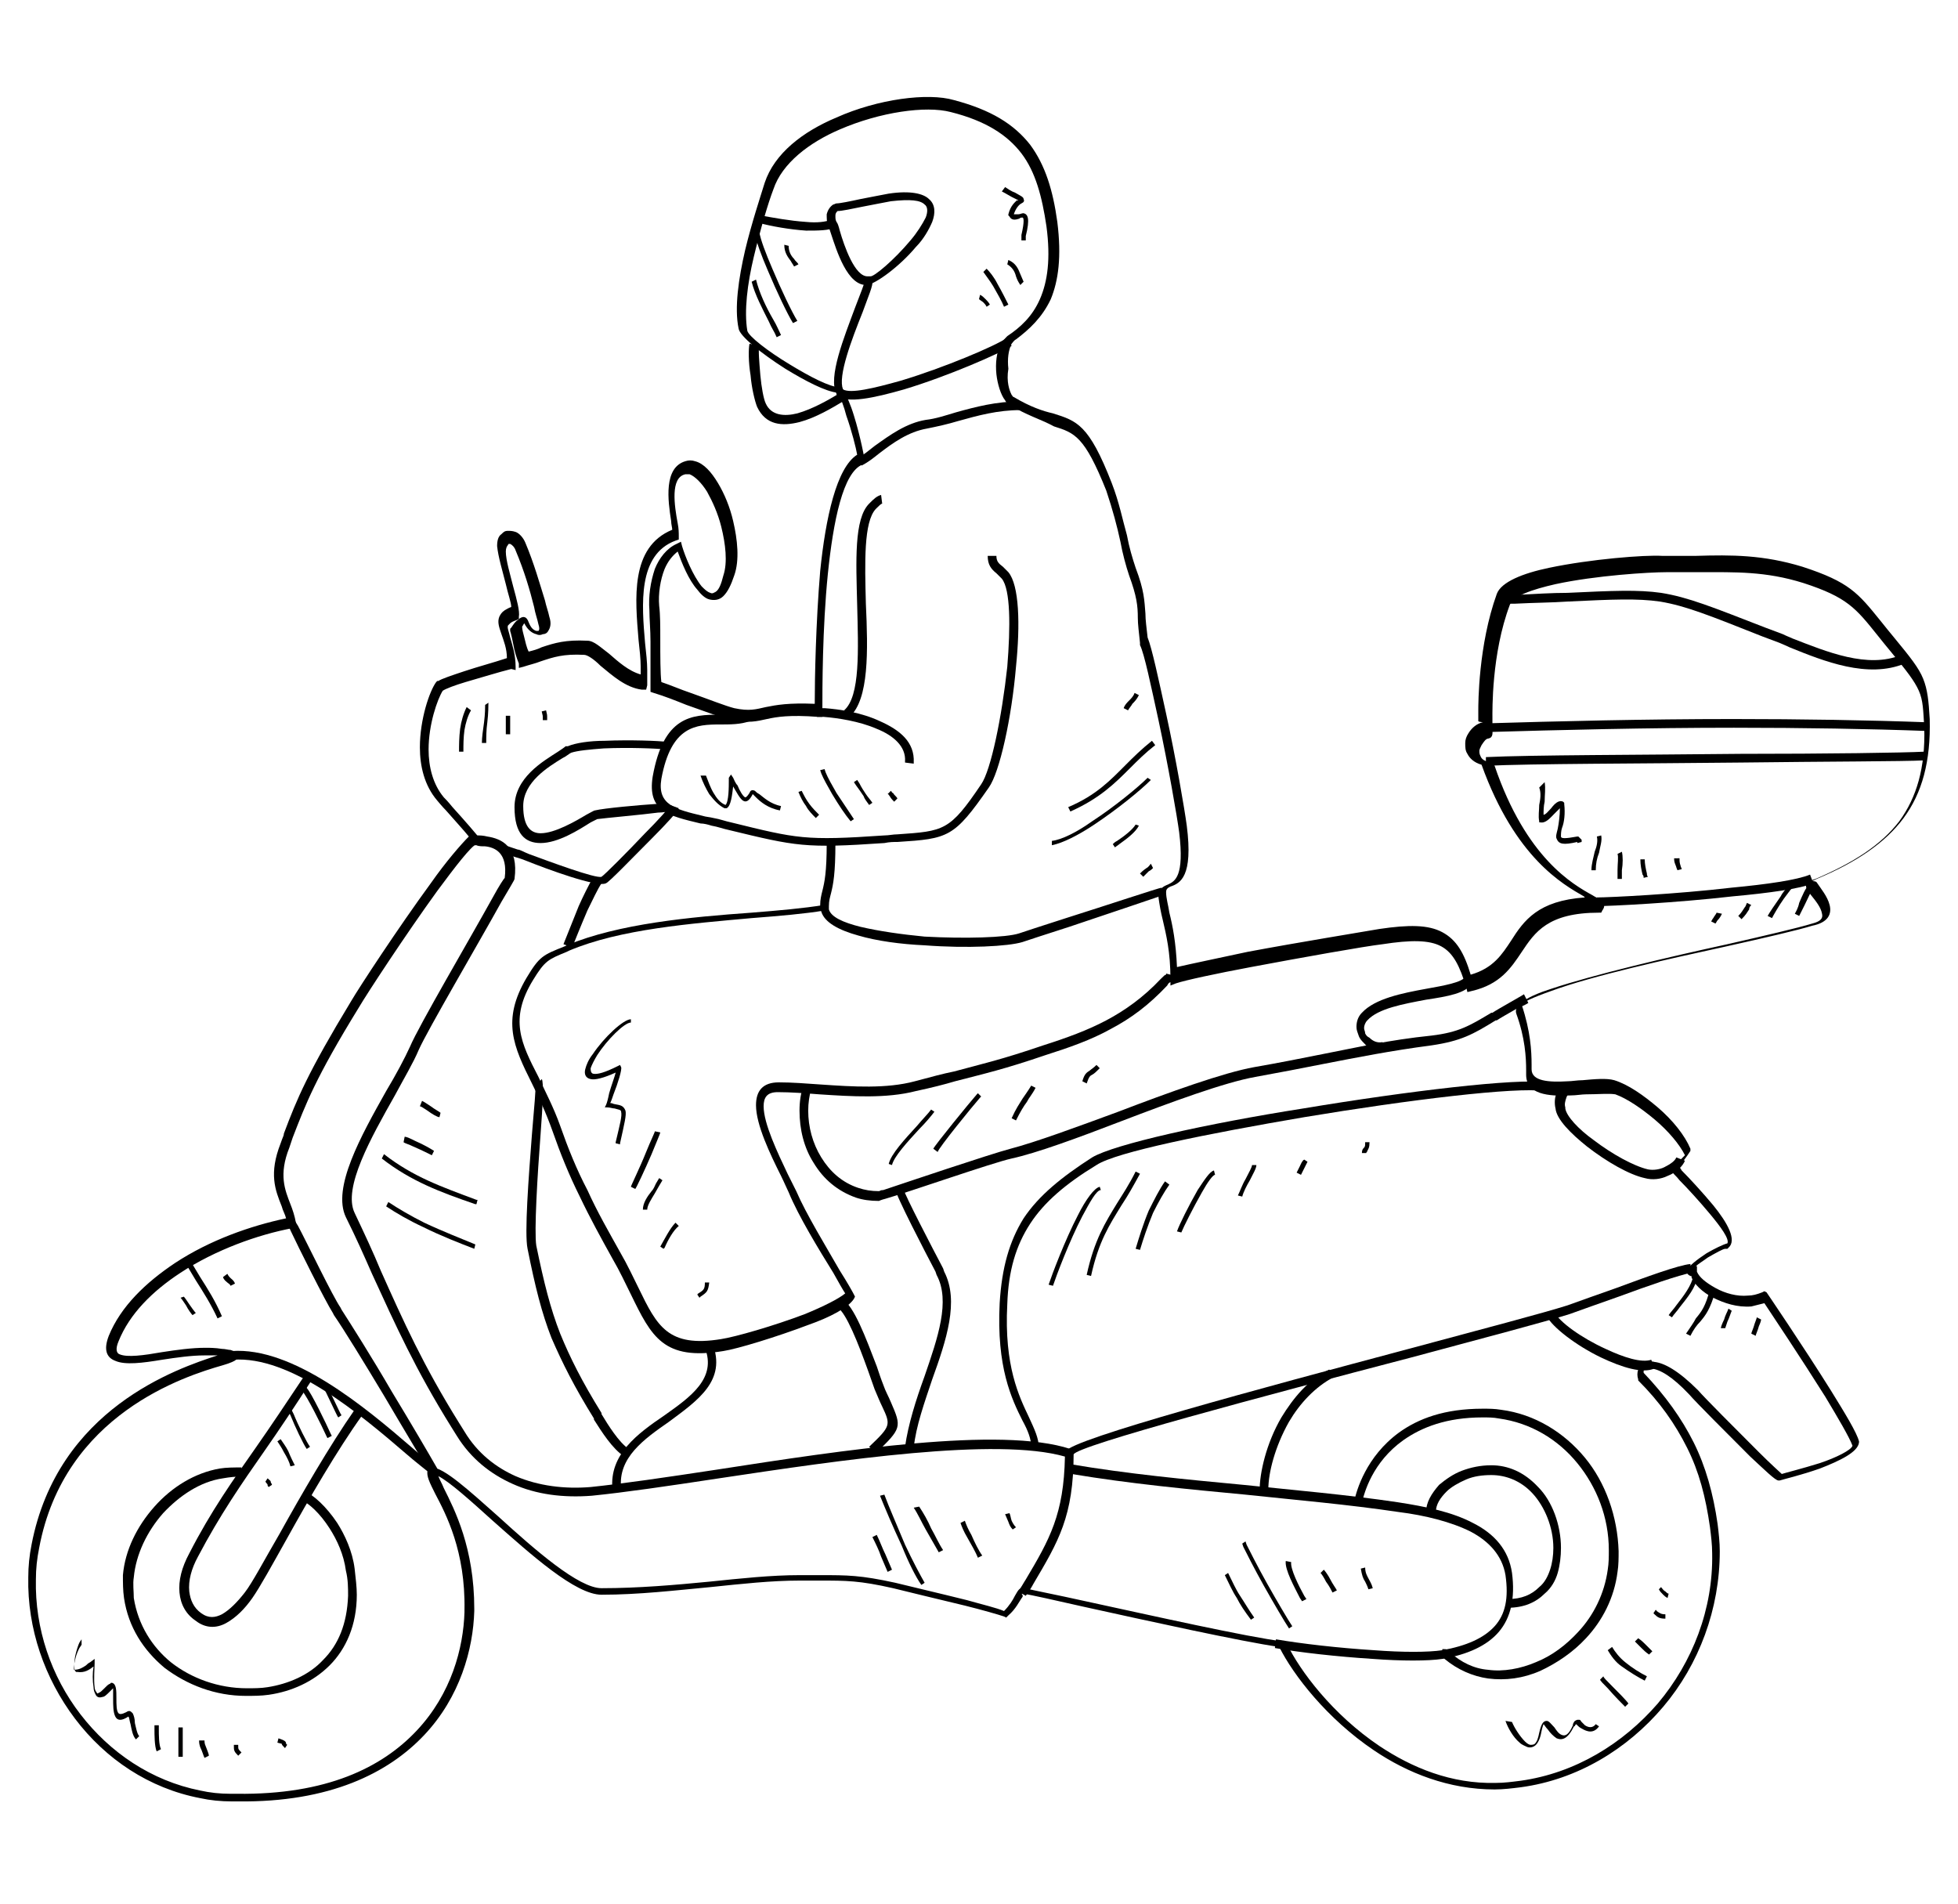 <?xml version="1.0" encoding="UTF-8"?> <svg xmlns="http://www.w3.org/2000/svg" xmlns:xlink="http://www.w3.org/1999/xlink" version="1.1" id="Layer_1" x="0px" y="0px" viewBox="0 0 180 175" style="enable-background:new 0 0 180 175;" xml:space="preserve"> <g> <path d="M92.8,37.2c-0.2-0.1-0.3-0.2-0.4-0.4c-0.4-0.5-0.7-1.5-0.8-2.4c-0.1-1,0-2,0.4-2.8c0.2-0.3,0.4-0.5,0.6-0.7 c1.2-0.8,2.3-1.8,3-3.4c0.7-1.6,1-3.7,0.6-6.7c-0.4-2.7-1-5-2.3-6.7c-1.3-1.7-3.3-3-6.5-3.8c-2.3-0.6-6.5,0-10.2,1.6 c-2.8,1.2-5.3,3.1-6.1,5.5c-0.5,1.3-1.2,3.7-1.8,6.2c-0.6,2.5-0.9,5-0.6,6.8c0.1,0.5,1.9,1.9,3.9,3.1c1.8,1.1,3.7,2.1,4.6,2.1h0.2 l0.1,0.2c0.3,0.5,0.7,1.4,1,2.4c0.6,1.9,1,4.1,1,4.1l0,0.3l-0.2,0.1c-1.8,0.7-2.7,5.2-3.2,10.1c-0.5,5-0.5,10.4-0.5,12.6v0.5 l-0.4,0c-2.6-0.2-3.8,0-4.7,0.2c-0.9,0.2-1.7,0.4-3.2,0.1c-0.9-0.2-2.5-0.8-4.2-1.4c-1-0.4-2-0.8-3-1.1l-0.3-0.1v-0.3 c0-0.7,0-2.6,0-4.3c0-1.1-0.1-2.1-0.1-2.9c-0.1-1.3,0.1-2.6,0.5-3.8c0.4-1,1.1-1.9,2-2.3l0.4-0.2l0.1,0.4c0.3,1,1,2.7,1.8,3.7v0 c0.3,0.3,0.5,0.5,0.8,0.6v0c0.2,0.1,0.3,0,0.5-0.1c0.3-0.2,0.5-0.7,0.7-1.5c0.4-1.2,0.2-2.9-0.2-4.5c-0.3-1.2-0.8-2.3-1.3-3.2 c-0.5-0.8-1.1-1.4-1.6-1.6c-0.1,0-0.3,0-0.4,0c-1.4,0.3-1,2.9-0.7,4.5c0.1,0.5,0.1,0.9,0.1,1.2v0.3l-0.3,0.1 c-3.5,1.3-3.1,5.9-2.8,9.4c0.1,0.9,0.2,1.8,0.2,2.5V62c0,0.2,0,0.2,0,0.2v0c0,0.3,0,0.6,0,0.8l-0.1,0.4l-0.4,0 c-1.5-0.2-2.7-1.3-3.8-2.2c-0.6-0.6-1.2-1-1.5-1c-1.9-0.1-2.8,0.2-4,0.6c-0.5,0.2-1,0.3-1.6,0.5l-0.4,0.1L47.7,61 c-0.2-0.5-0.4-1.1-0.5-1.7c-0.1-0.5-0.2-1-0.3-1.3l0-0.2l0.1-0.1c0.2-0.3,0.4-0.6,0.6-0.7c0.4-0.4,0.8-0.4,1,0.2 c0.2,0.5,0.4,0.7,0.7,0.8c0,0,0.1,0,0.1,0c0,0,0,0,0.1,0c0.1-0.1,0.1-0.3,0-0.6c-0.1-0.5-0.3-1-0.4-1.6c-0.4-1.6-0.9-3.3-1.7-5.2 c-0.1-0.3-0.3-0.5-0.5-0.6c-0.1,0-0.1,0-0.1,0v0c0,0-0.1,0-0.1,0.1l0,0c-0.1,0.1-0.2,0.3-0.2,0.6c0,0.8,0.4,2.1,0.7,3.3 c0.3,1.1,0.6,2.2,0.5,2.7l0,0.2l-0.2,0.1c-0.3,0.1-0.5,0.2-0.6,0.3c-0.1,0.1-0.1,0.1-0.2,0.2c-0.1,0.2,0.1,0.6,0.2,1.1 c0.2,0.7,0.5,1.6,0.5,2.7v0.3L47,61.5c-1.2,0.3-2.8,0.8-4.2,1.2c-1,0.3-1.8,0.6-2.1,0.8c-0.5,0.8-1.3,3.1-1.3,5.4 c0,1.6,0.4,3.2,1.4,4.4c0.1,0.1,0.4,0.4,0.8,0.9c1,1.1,2.4,2.7,2.5,2.9l0,0c0.1,0.3,0,0.4-0.3,0.5c-0.5,0.2-1.9,2-3.6,4.3 c-2.9,4-6.5,9.5-7.2,10.7c-4,6.5-4.9,8.9-6.1,12l-0.3,0.9c-1,2.5-0.4,3.9,0.1,5.2c0.2,0.5,0.4,1.1,0.5,1.7l0.1,0.4l-0.4,0.1 c-3.2,0.6-7.1,2-10.3,4.1c-2.6,1.7-4.7,3.8-5.7,6.3c-0.3,0.7-0.2,1.1,0.1,1.2c0.7,0.3,2.2,0.1,3.9-0.2c1.3-0.2,2.7-0.4,4-0.4 c0.3,0,0.9,0,1.5,0.1c0.3,0,0.6,0.1,0.8,0.1c0.3,0.1,0.5,0.2,0.6,0.4c0.1,0.2,0.1,0.3-0.1,0.5l0,0c-0.1,0.1-0.5,0.3-1.2,0.5 C17,126.5,5.9,130,3.6,142.3c-0.2,1-0.3,1.9-0.3,2.9c-0.1,4.5,1.4,8.9,4.1,12.4c2.7,3.5,6.5,6.1,11,7c0.9,0.2,1.8,0.3,2.8,0.3 c0.2,0,0.4,0,0.6,0c8.2,0.1,13.3-2.4,16.5-5.8c3.2-3.4,4.3-7.6,4.4-10.9c0-0.1,0-0.2,0-0.2c0.1-5.4-1.7-8.8-2.7-10.7 c-0.5-1-0.8-1.6-0.7-2.1l0.1-0.3l0.3,0c1.1,0,3.4,2.1,6.1,4.5c3.4,3.1,7.4,6.6,9.5,6.6c3.4,0,6.8-0.3,9.9-0.6 c2.9-0.3,5.7-0.6,8.3-0.6c0.9,0,1.4,0,1.9,0c2.5,0,3.7,0,6.9,0.7c1.2,0.3,4.2,1,6.6,1.6c1.4,0.4,2.7,0.7,3.4,1c0.5-0.5,0.8-1,1-1.4 c0.3-0.5,0.4-0.8,0.9-0.7c0.8,0.2,2.9,0.6,5.6,1.2c6,1.3,14.9,3.3,18.2,3.7l0.2,0l0.1,0.2c1.2,2.5,4.2,6.5,8.5,9.4 c3,2,6.6,3.5,10.7,3.4c0.8,0,1.5-0.1,2.3-0.2c5-0.7,9.4-3.4,12.6-7.1c3.2-3.8,5.1-8.7,5-13.8c0-0.8-0.1-1.6-0.2-2.4 c-0.4-2.8-1-5.1-2.1-7.3c-1.1-2.2-2.5-4.2-4.5-6.2l0,0l0-0.1c-0.1-0.3-0.1-0.6,0-0.9c0.1-0.2,0.3-0.4,0.6-0.6 c0.2-0.1,0.6-0.2,0.9-0.1c0.9,0.1,2.2,0.8,4,2.6c0.6,0.7,3.5,3.6,5.6,5.7c1.1,1.1,2,1.9,2.1,2c0.3-0.1,1.9-0.5,3.5-1 c1.5-0.5,2.9-1.2,3-1.6c-0.3-0.8-1.3-2.5-2.5-4.5c-2.2-3.5-5-7.7-5.6-8.6c-0.4,0.1-0.8,0.2-1.2,0.3c-1.3,0.1-2.5-0.3-3.5-0.8 c-1-0.5-1.8-1.3-2-1.9h0c0,0,0-0.1,0-0.1c-0.1,0-0.1,0-0.1,0l0,0c-0.2-0.1-0.3-0.2-0.3-0.3l0,0l0-0.2l0,0l0,0 c0.1-0.4,0.9-1,1.8-1.6c0.7-0.4,1.5-0.8,1.9-0.9c0.2-0.4-0.6-1.5-1.6-2.7c-1-1.2-2.1-2.4-2.8-3.1c-0.3-0.4-0.6-0.6-0.6-0.7 l-0.2-0.3l0.2-0.2c0.1-0.1,0.2-0.2,0.4-0.4c0.3-0.3,0.6-0.6,0.7-0.7c-0.5-1-1.5-2.2-2.8-3.3c-1.2-1-2.5-1.9-3.6-2.3 c-0.6-0.1-1.6,0-2.7,0c-0.4,0-0.9,0.1-1.4,0.1c-2.1,0.1-4.1-0.1-4.1-1.9c0-0.1,0-0.3,0-0.4c0-1.2-0.1-3-0.9-5.2 c-0.3-0.8,1-1.6,3.2-2.3c3.9-1.3,10.7-2.9,16.2-4.1c3.5-0.8,6.5-1.5,7.8-1.9l0,0l0,0c0.8-0.2,1-0.5,0.9-0.9c-0.1-0.6-0.6-1.2-1-1.7 c-0.4-0.5-0.6-0.8-0.4-1.2l0.1-0.1l0.1,0l0.6-0.2c3.5-1.5,6-3.1,7.7-5.3c1.6-2.2,2.4-4.9,2.3-8.6c-0.1-1.6-0.1-2.5-0.5-3.4 c-0.4-0.9-1.1-1.8-2.5-3.5c-0.5-0.6-0.9-1.1-1.3-1.6c-2-2.5-2.8-3.5-6.8-4.8c-3.5-1.1-6.3-1-9.5-1c-1,0-2,0-3.1,0 c-1.6,0-6.5,0.3-10.2,1.1c-2.2,0.5-3.9,1.1-4.2,1.9c-1.7,4.5-1.6,9.8-1.6,10.4l0,0v0.1l0,0c0,0.3,0,0.6,0,0.8c0,0.5,0.1,0.9-0.4,1 v0c-0.2,0-0.4,0.3-0.6,0.6c-0.1,0.2-0.2,0.4-0.2,0.5c0,0.2,0,0.3,0.1,0.5c0.1,0.3,0.4,0.5,1,0.6l0.2,0.1l0.1,0.2 c2.9,8.5,7.2,10.9,9,11.9c0.3,0.2,0.6,0.3,0.7,0.4c0.4,0.3,0.5,0.6,0.2,1l-0.1,0.2h-0.2c-4.7,0-5.9,1.8-7.1,3.6c-1,1.5-2,3-4.6,3.6 l-0.4,0.1l-0.1-0.4c-0.6-2-1.2-3.2-2.3-3.8c-1.1-0.6-2.8-0.6-5.4-0.2c-1.7,0.2-7.3,1.2-12.1,2.1c-3.2,0.6-6,1.2-6.9,1.5l-0.5,0.2 v-0.6c0-2.5-0.4-4.1-0.7-5.4c-0.2-0.8-0.3-1.4-0.4-2.1c0-0.8,0.4-1,0.9-1.2c0.6-0.3,1.5-0.7,1-4.8c-0.2-1.5-1-6.1-1.9-10.3 c-0.7-3.2-1.3-6.1-1.7-6.9l0-0.1l0-0.1c-0.1-1-0.2-1.7-0.2-2.3c0-1.1-0.1-2-0.8-3.9c-0.3-0.9-0.6-2-0.8-3.1 c-0.3-1.4-0.7-2.9-1.3-4.7c-2-5-2.9-5.3-4.8-5.9C95.6,38.5,94.4,38.2,92.8,37.2L92.8,37.2z M93,36.3c0.1,0.1,0.1,0.2,0.2,0.2 c1.5,0.9,2.7,1.3,3.6,1.5c2.2,0.7,3.3,1,5.4,6.4c0.7,1.8,1,3.4,1.4,4.8c0.2,1.1,0.5,2.1,0.8,3c0.8,2.1,0.8,3,0.9,4.2 c0,0.6,0.1,1.3,0.2,2.2c0.4,1,1,3.8,1.7,7c0.9,4.1,1.7,8.8,1.9,10.3c0.6,4.7-0.6,5.3-1.5,5.6c-0.2,0.1-0.4,0.2-0.4,0.5 c0,0.6,0.2,1.2,0.3,1.9c0.3,1.2,0.6,2.7,0.7,5c1.3-0.3,3.7-0.8,6.5-1.4c4.8-0.9,10.4-1.8,12.1-2.1c2.7-0.4,4.5-0.4,5.8,0.3 c1.3,0.7,2,1.9,2.6,3.9c2.1-0.6,2.9-1.9,3.7-3.1c1.2-1.9,2.5-3.7,6.8-4l-0.1-0.1c-1.9-1.1-6.3-3.5-9.4-12.1c-0.7-0.2-1.1-0.6-1.3-1 c-0.2-0.3-0.2-0.6-0.2-1c0-0.3,0.1-0.6,0.3-0.9c0.3-0.5,0.8-0.9,1.3-1h0c0.3,0-0.3,0-0.4-0.1c0-0.2,0-0.5,0-0.9h0v-0.1h0 c0-0.6,0-6,1.7-10.7c0.4-1.1,2.4-1.9,4.8-2.4c3.8-0.8,8.8-1.2,10.4-1.1c1.1,0,2.1,0,3.1,0c3.3-0.1,6.2-0.1,9.8,1 c4.3,1.4,5.1,2.4,7.2,5c0.4,0.5,0.8,1,1.3,1.6c1.4,1.7,2.2,2.7,2.6,3.7c0.4,1,0.5,2,0.6,3.7c0.1,3.9-0.7,6.8-2.4,9.1 c-1.7,2.3-4.4,4.1-8,5.6l-0.4,0.2c0.1,0,0.3,0,0.4,0.1c0.4,0.6,1,1.3,1.2,2.1c0.2,0.8-0.1,1.6-1.6,1.9c-1.3,0.4-4.3,1.1-7.9,1.9 c-5.5,1.2-12.3,2.7-16.1,4.1c-1.7,0.6-2.8,1.1-2.7,1.3c0.8,2.4,0.9,4.2,0.9,5.5c0,0.1,0,0.3,0,0.4c0,1.1,1.6,1.2,3.3,1.1 c0.4,0,0.9-0.1,1.4-0.1c1.1-0.1,2.2-0.2,2.9,0l0,0l0,0c1.3,0.4,2.7,1.4,4,2.5c1.4,1.2,2.5,2.6,3,3.8l0,0.1v0.1c0,0-0.5,0.8-0.9,1.2 l-0.2,0.2c0.1,0.1,0.2,0.2,0.3,0.4c0.7,0.7,1.9,2,2.9,3.2c1.3,1.6,2.2,3.2,1.4,3.9l-0.1,0.1l-0.2,0l0,0c-0.2,0-0.9,0.4-1.6,0.8 c-0.4,0.3-0.9,0.6-1.1,0.8l0.1,0l0,0.3c0,0,0,0.1,0,0.2v0c0.2,0.5,0.8,1,1.7,1.5c0.9,0.5,2,0.8,3,0.7c0.4,0,0.8-0.1,1.3-0.3 l0.2-0.1l0.2,0.1c0,0,3.4,5,5.9,9c1.3,2.1,2.4,3.9,2.6,4.7l0,0l0,0c0,0,0,0.1,0,0.1v0c-0.1,0.9-1.8,1.7-3.6,2.4 c-1.7,0.6-3.4,1-3.7,1.1h0c0,0-0.1,0-0.1,0c-0.3,0-1.3-1-2.6-2.2c-2.1-2.1-5-5-5.6-5.7c-1.6-1.7-2.7-2.3-3.5-2.4 c-0.2,0-0.4,0-0.5,0c-0.1,0-0.1,0.1-0.2,0.2c0,0.1,0,0.1,0,0.2c2,2.1,3.5,4.2,4.6,6.4c1.1,2.2,1.8,4.7,2.2,7.5 c0.1,0.8,0.2,1.7,0.2,2.5c0,5.3-1.9,10.4-5.2,14.3c-3.3,3.9-7.9,6.7-13.1,7.4c-0.8,0.1-1.6,0.2-2.4,0.2c-4.2,0-8-1.5-11.1-3.6 c-4.3-2.9-7.4-6.9-8.7-9.5c-3.5-0.5-12.1-2.4-18-3.7c-2.7-0.6-4.8-1.1-5.6-1.2c-0.2,0,0.1,0.1,0,0.3c-0.3,0.4-0.6,1.1-1.3,1.7 l-0.2,0.2l-0.2-0.1c-0.6-0.2-2-0.6-3.6-1c-2.5-0.6-5.4-1.3-6.6-1.6c-3.1-0.7-4.3-0.7-6.7-0.7c-0.6,0-1.3,0-1.9,0 c-2.6,0-5.3,0.3-8.2,0.6c-3.2,0.3-6.6,0.7-10,0.7c-2.4,0-6.5-3.7-10-6.8c-2.1-1.9-4-3.6-5-4.1c0.1,0.3,0.3,0.6,0.5,1.1 c1,2,2.8,5.5,2.8,11.1c0,0.1,0,0.2,0,0.2c-0.1,3.5-1.3,7.9-4.6,11.4c-3.3,3.5-8.7,6.2-17.1,6.1c-0.2,0-0.4,0-0.6,0 c-1,0-2-0.1-2.9-0.3c-4.7-0.9-8.7-3.6-11.5-7.3c-2.8-3.7-4.4-8.3-4.3-13c0-1,0.1-2,0.3-3c2.4-12.5,13.4-16.2,17.1-17.4 c-0.5,0-0.9,0-1.2,0c-1.2,0-2.6,0.2-3.9,0.4c-1.8,0.3-3.4,0.5-4.3,0.1c-0.8-0.3-1.1-1-0.6-2.3c1.1-2.7,3.4-4.9,6.1-6.7 c3.2-2.1,6.9-3.4,10.2-4.1c-0.1-0.4-0.3-0.7-0.4-1.1c-0.6-1.5-1.2-3-0.1-5.8c0.2-0.6,0.3-0.7,0.3-0.9c1.2-3.2,2.2-5.6,6.2-12.2 c0.7-1.2,4.3-6.7,7.3-10.8c1.4-2,2.8-3.6,3.5-4.3c-0.4-0.5-1.4-1.6-2.1-2.4c-0.4-0.4-0.7-0.8-0.8-0.9c-1.2-1.4-1.6-3.2-1.6-4.9 c0-2.6,0.9-5.2,1.5-6l0.1-0.1l0.1,0c0.3-0.2,1.2-0.5,2.4-0.9c1.2-0.4,2.7-0.8,3.9-1.2c0-0.9-0.3-1.6-0.5-2.2 c-0.2-0.6-0.4-1.1-0.2-1.6c0.1-0.2,0.2-0.4,0.5-0.6c0.2-0.1,0.3-0.2,0.6-0.3c0-0.4-0.3-1.2-0.5-2.1c-0.3-1.2-0.7-2.5-0.8-3.5 c0-0.5,0.1-0.9,0.4-1.1v0c0.2-0.2,0.3-0.3,0.6-0.3h0c0.2,0,0.4,0,0.7,0.1c0.3,0.1,0.7,0.5,0.9,1c0.8,1.9,1.3,3.7,1.8,5.3 c0.1,0.5,0.3,1,0.4,1.5c0.2,0.6,0.1,1-0.1,1.3c-0.1,0.2-0.3,0.3-0.5,0.3c-0.2,0.1-0.4,0.1-0.6,0c-0.4-0.1-0.8-0.4-1.1-1 c-0.1,0.1-0.1,0.2-0.2,0.3c0,0.3,0.1,0.6,0.2,1c0.1,0.4,0.2,0.9,0.4,1.3c0.4-0.1,0.8-0.2,1.2-0.4c1.2-0.4,2.2-0.7,4.2-0.6 c0.6,0,1.2,0.6,2,1.2c0.8,0.7,1.8,1.6,2.9,1.9l0-0.2c0-0.1,0-0.2,0-0.2v-0.3c0-0.7-0.1-1.6-0.2-2.5c-0.3-3.7-0.8-8.5,3.1-10.1 c0-0.2-0.1-0.5-0.1-0.8c-0.3-1.9-0.7-4.9,1.3-5.5c0.3-0.1,0.6-0.1,0.9,0c0.8,0.2,1.5,1,2.1,2c0.6,1,1.1,2.2,1.4,3.5 c0.4,1.7,0.6,3.6,0.1,5c-0.3,0.9-0.6,1.5-1,1.9c-0.4,0.4-0.9,0.4-1.3,0.3h0c-0.4-0.1-0.8-0.5-1.1-0.9l0,0c-0.8-0.9-1.4-2.4-1.8-3.5 c-0.5,0.4-0.9,0.9-1.2,1.6c-0.4,1-0.6,2.3-0.5,3.4c0.1,0.8,0.1,1.9,0.1,3c0,1.6,0,3.2,0.1,4c0.9,0.3,1.8,0.7,2.7,1 c1.7,0.6,3.2,1.2,4,1.4c1.4,0.3,2,0.1,2.9-0.1c1-0.2,2.1-0.4,4.5-0.3c0-2.4,0.1-7.4,0.5-12.2c0.5-4.9,1.5-9.5,3.4-10.7 c-0.1-0.6-0.5-2.2-1-3.6c-0.2-0.8-0.5-1.6-0.8-2.1c-1.1-0.1-3-1.1-4.8-2.2c-2.2-1.4-4.2-3-4.3-3.7c-0.4-1.9,0-4.6,0.6-7.2 c0.6-2.5,1.4-4.9,1.8-6.2c0.9-2.7,3.5-4.7,6.6-6c3.8-1.7,8.4-2.3,10.8-1.6c3.4,0.9,5.5,2.2,7,4.1c1.4,1.9,2.1,4.2,2.5,7.1 c0.4,3.2,0.1,5.4-0.6,7.1c-0.8,1.7-2,2.8-3.2,3.7c-0.2,0.1-0.3,0.3-0.4,0.4c-0.3,0.6-0.4,1.4-0.3,2.3C92.5,35.1,92.8,35.9,93,36.3 L93,36.3z"></path> <path d="M76.9,20.4c0.1,0.1,0.2,0.4,0.3,0.8c0.4,1.4,1.4,4.3,2.6,4.2l0.1,0l0.1,0c0.3,0.1,2.2-1.5,3.7-3.3c0.6-0.7,1.1-1.5,1.4-2.1 c0.2-0.5,0.2-1-0.1-1.2c-0.4-0.4-1.3-0.5-3.1-0.3c-0.5,0.1-1.6,0.3-2.6,0.5c-1,0.2-1.9,0.4-2.3,0.4c0,0,0,0,0,0 c-0.1,0.1-0.2,0.2-0.2,0.4C76.8,20.1,76.8,20.2,76.9,20.4C76.9,20.4,76.9,20.4,76.9,20.4L76.9,20.4z M76.4,21.5 c-0.1-0.3-0.2-0.6-0.2-0.6c0-0.1-0.1-0.2-0.1-0.2C76,20.4,76,20,76,19.7c0.1-0.4,0.3-0.7,0.6-0.9c0.1,0,0.2-0.1,0.3-0.1l0,0l0,0 c0.3,0,1.3-0.2,2.2-0.4c1-0.2,2.1-0.4,2.6-0.5c2-0.3,3.2,0,3.7,0.5c0.6,0.5,0.6,1.3,0.3,2.1c-0.3,0.7-0.8,1.6-1.5,2.3 c-1.5,1.8-3.7,3.4-4.5,3.5l0,0C77.9,26.3,76.9,23,76.4,21.5L76.4,21.5z"></path> <path d="M69.9,19.8c1.1,0.2,2.7,0.5,4.2,0.6c1,0.1,1.8,0,2.3-0.2l0.4,0.7c-0.6,0.3-1.6,0.3-2.7,0.3c-1.5-0.1-3.2-0.4-4.3-0.7 L69.9,19.8L69.9,19.8z"></path> <path d="M80.2,25.8c0.1,0.4-0.4,1.5-0.9,2.9c-1,2.5-2.3,5.9-1.8,7.1c0.7,0.4,2.8-0.1,5.3-0.8c4-1.2,8.7-3.2,9.7-3.9l0.5,0.7 c-1.1,0.7-5.9,2.8-9.9,4c-2.8,0.8-5.2,1.3-6.1,0.6l-0.1-0.1l0-0.1c-0.8-1.5,0.7-5.2,1.7-7.9c0.5-1.3,0.9-2.3,0.9-2.5L80.2,25.8 L80.2,25.8z"></path> <path d="M78.9,42.1c0.5-0.3,1-0.7,1.5-1.1c1.4-1,2.9-2.1,4.7-2.4c0.9-0.1,1.8-0.4,2.8-0.7c1.8-0.5,3.7-1,5.9-1l0,0.8 c-2.1,0-3.9,0.5-5.7,1c-1,0.3-1.9,0.5-2.9,0.7c-1.7,0.3-3.1,1.3-4.4,2.3c-0.5,0.4-1,0.8-1.6,1.1L78.9,42.1L78.9,42.1z"></path> <path d="M75.1,65.1c0.2,0,0.4,0,0.7,0c1.4,0.1,3.4,0.4,5.1,1.2c1.8,0.8,3.2,1.9,3.1,3.8c0,0.1,0,0.1,0,0.1l-0.8-0.1 c0-0.1,0-0.1,0-0.1c0.1-1.4-1.1-2.4-2.6-3c-1.6-0.7-3.6-1-4.9-1.1c-0.2,0-0.5,0-0.6,0L75.1,65.1L75.1,65.1z"></path> <path d="M77.6,65.3c1.5-1.3,1.3-5.6,1.2-9.7c-0.1-4-0.3-7.9,1.1-9.3c0,0,0.1-0.1,0.1-0.1c0.3-0.3,0.6-0.6,1-0.7l0.1,0.8 c-0.1,0-0.3,0.2-0.5,0.4c0,0-0.1,0.1-0.1,0.1c-1.1,1.2-1,4.9-0.9,8.7c0.2,4.3,0.3,8.8-1.5,10.4L77.6,65.3L77.6,65.3z"></path> <path d="M68.9,66.3c-0.8,0.3-1.8,0.3-2.7,0.3c-2.2,0-4.5,0.1-5.4,5c-0.4,2.4,1.3,2.8,3.8,3.4c0.3,0.1,0.6,0.1,1,0.2 c0.6,0.1,1.1,0.3,1.6,0.4c6.1,1.5,6.8,1.7,14.1,1.2c0.4,0,0.8-0.1,1.2-0.1c4.3-0.3,4.8-0.3,7.7-4.6c0.9-1.3,1.9-6.2,2.4-10.8 c0.3-3.7,0.3-7.1-0.5-8.1c-0.2-0.2-0.3-0.3-0.5-0.5c-0.5-0.4-0.8-0.8-0.8-1.6h0.8c0,0.5,0.2,0.7,0.6,1c0.2,0.2,0.3,0.3,0.5,0.5 c1,1.2,1.1,4.8,0.7,8.7c-0.4,4.7-1.5,9.7-2.5,11.1c-3.2,4.6-3.7,4.7-8.4,5c-0.4,0-0.7,0-1.2,0.1c-7.3,0.5-8.1,0.3-14.3-1.2 c-0.5-0.1-1-0.3-1.6-0.4c-0.3-0.1-0.7-0.2-1-0.2c-2.9-0.7-4.9-1.1-4.4-4.3c1-5.6,3.6-5.7,6.2-5.7c0.9,0,1.7,0,2.4-0.3L68.9,66.3 L68.9,66.3z"></path> <path d="M61.2,68.9c-0.8-0.1-3.4-0.2-5.7-0.1c-1.3,0.1-2.4,0.2-3,0.4c-0.2,0.1-0.4,0.3-0.8,0.5c-1.3,0.8-3.6,2.2-3.6,4.4 c0,1.9,0.7,2.5,1.6,2.5c1.3,0,3.2-1.1,4.2-1.7c0.4-0.2,0.7-0.4,0.8-0.4c0.8-0.2,4.1-0.5,5.7-0.6c0.4,0,0.7,0,0.7-0.1l0.3,0.8 c-0.1,0-0.4,0.1-0.9,0.1c-1.5,0.2-4.9,0.5-5.6,0.6c0,0-0.2,0.1-0.6,0.3c-1.1,0.7-3,1.9-4.6,1.9c-1.4,0-2.4-0.8-2.4-3.3 c0-2.7,2.6-4.2,4-5.1c0.3-0.2,0.6-0.4,0.7-0.5l0.1,0l0.1,0c0.7-0.3,2-0.5,3.4-0.5c2.3-0.1,5,0,5.7,0.1L61.2,68.9L61.2,68.9z"></path> <path d="M43.7,76.8c0,0,0.1,0,0.2,0c0.2,0,0.5,0,0.9,0.1c1.3,0.2,2.9,0.9,2.5,3.9c0,0.1-0.5,0.9-1.2,2.1 c-2.1,3.8-6.8,11.8-7.6,13.6c-0.5,1.2-1.4,2.7-2.2,4.2c-2.2,3.9-4.8,8.5-3.7,10.8c0.9,1.9,1.7,3.6,2.4,5.3c2.1,4.7,3.9,8.7,7.2,14 h0l0.5,0.8h0c1.2,2,2.9,3.3,4.7,4.1c2.1,0.9,4.5,1.2,6.9,1c2.9-0.3,7-0.9,11.6-1.6c11.6-1.8,26.1-4,32.5-1.9l0.3,0.1v0.3 c0,5.8-1.4,8.1-3.7,12c-0.2,0.4-0.5,0.8-0.7,1.1l-0.7-0.4c0.3-0.4,0.5-0.8,0.7-1.1c2.2-3.7,3.5-6,3.6-11.3 c-6.3-1.8-20.5,0.3-31.8,2c-4.6,0.7-8.7,1.3-11.7,1.6c-2.6,0.2-5.1-0.1-7.3-1.1c-2-0.9-3.8-2.3-5.1-4.4l0,0l-0.5-0.8h0 c-3.3-5.3-5.1-9.3-7.3-14.1c-0.7-1.6-1.5-3.4-2.4-5.2c-1.3-2.7,1.4-7.5,3.7-11.6c0.9-1.5,1.7-3,2.2-4.1c0.8-1.9,5.5-9.9,7.6-13.7 c0.6-1.1,1-1.7,1.1-1.8c0.3-2.3-0.9-2.8-1.8-2.9c-0.3,0-0.6,0-0.8-0.1c-0.1,0-0.2,0-0.3,0L43.7,76.8L43.7,76.8z"></path> <path d="M76.8,77.5c0,2.8-0.2,3.8-0.4,4.6c-0.1,0.4-0.2,0.7-0.2,1.2c0,0.1,0,0.2,0,0.3c0.2,0.7,1.3,1.2,2.9,1.6 c1.7,0.4,3.8,0.7,5.9,0.9c3.7,0.2,7.5,0.1,8.7-0.3c0.3-0.1,2.1-0.7,4.3-1.4c3.8-1.2,8.6-2.8,8.8-2.8l-0.2,0.8c0,0-4.7,1.6-8.3,2.8 c-2.2,0.7-4,1.3-4.3,1.4c-1.3,0.4-5.1,0.6-9,0.3c-2.2-0.1-4.4-0.4-6.1-0.9c-1.8-0.5-3.1-1.2-3.4-2.2c-0.1-0.2-0.1-0.4-0.1-0.6 c0-0.5,0.1-0.9,0.2-1.3c0.2-0.8,0.4-1.7,0.4-4.4L76.8,77.5L76.8,77.5z"></path> <path d="M75.8,83.7c-1.8,0.3-4.1,0.5-6.7,0.7c-5.5,0.5-12.1,1-16.8,3l-0.2,0.1c-1.7,0.7-2,0.8-3.1,2.6c-2.2,3.6-1.1,5.8,0.5,8.9 c0.6,1.3,1.4,2.8,2,4.5c0.7,2,1.5,4,2.5,5.9c0.9,2,2,3.9,3,5.7c0.7,1.2,1.2,2.3,1.7,3.3c1.7,3.5,2.7,5.5,7.6,4.7 c1.3-0.2,4.8-1.2,7.7-2.3c1.7-0.7,3.1-1.4,3.7-1.9c-0.2-0.3-0.6-1-1.1-1.9c-1.3-2.1-3.2-5.2-4.1-7.4c-0.2-0.4-0.4-0.9-0.7-1.5 c-1-2-2.3-4.7-2.3-6.5c0-1.3,0.6-2.1,2.1-2.1c1.2,0,2.5,0.1,3.9,0.2c2.9,0.2,6,0.4,8.6-0.3c1.5-0.4,2.6-0.7,3.6-0.9 c2.6-0.7,4.4-1.1,8.2-2.4c2.2-0.7,4.1-1.4,5.8-2.3c1.7-0.9,3.4-2.1,5-3.8c0.3-0.3,0.4-0.4,0.5-0.4h0c0,0,0,0,0-0.1l0.8,0.2 c-0.1,0.4-0.2,0.5-0.4,0.6h0c-0.1,0-0.2,0.1-0.3,0.3c-1.7,1.8-3.3,3-5.2,4c-1.8,1-3.8,1.7-6,2.4c-3.8,1.3-5.6,1.7-8.3,2.4 c-1,0.3-2.2,0.6-3.6,0.9c-2.7,0.7-5.9,0.5-8.9,0.3c-1.3-0.1-2.6-0.2-3.8-0.2c-1,0-1.3,0.5-1.3,1.3c0,1.6,1.3,4.3,2.2,6.2 c0.3,0.6,0.6,1.2,0.8,1.6c0.9,2.1,2.8,5.2,4,7.3c0.7,1.1,1.2,2,1.3,2.2l0.1,0.2l-0.1,0.2c-0.5,0.8-2.2,1.7-4.2,2.4 c-2.9,1.1-6.5,2.2-7.8,2.4c-5.5,0.9-6.6-1.3-8.5-5.2c-0.5-1-1-2.1-1.7-3.3c-1-1.8-2.1-3.8-3-5.7c-1-2-1.8-4-2.5-6 c-0.6-1.7-1.3-3.2-1.9-4.4c-1.7-3.4-2.8-5.8-0.5-9.7c1.2-2,1.5-2.1,3.5-2.9l0.2-0.1c4.8-2,11.4-2.6,17-3c2.5-0.2,4.8-0.4,6.6-0.7 L75.8,83.7L75.8,83.7z"></path> <path d="M65.5,123.5c1.3,3.4-1.3,5.2-4,7.2c-2.3,1.6-4.7,3.3-4.4,6.1l-0.8,0.1c-0.3-3.2,2.3-5.1,4.8-6.8c2.4-1.7,4.8-3.4,3.7-6.2 L65.5,123.5L65.5,123.5z"></path> <path d="M77.4,119.4c1.1,0.6,2.2,3.6,3.2,6.2c0.2,0.6,0.4,1.2,0.6,1.7c0.2,0.6,0.5,1.1,0.7,1.6c1,2.3,1,2.4-1.4,4.7l-0.6-0.6 c2-1.9,2-2,1.2-3.7c-0.2-0.4-0.4-0.9-0.7-1.6c-0.2-0.6-0.4-1.1-0.6-1.7c-0.9-2.5-2-5.3-2.8-5.8L77.4,119.4L77.4,119.4z"></path> <path d="M74.6,100c-0.2,0.7-0.3,1.4-0.3,2.1c0,1.5,0.4,3,1.2,4.3c0.8,1.3,1.9,2.3,3.4,2.8c0.6,0.2,1.2,0.3,1.9,0.3 c0.1,0,0.1-0.1,0.4-0.1c2.1-0.7,9.8-3.3,11.7-3.8c2.3-0.6,6.1-2,9.9-3.4c4.7-1.8,9.7-3.6,12.5-4.1c2.3-0.4,4.3-0.8,6.3-1.2 c3.1-0.6,6.1-1.3,10-1.7c2.5-0.3,3.5-0.9,5.5-2.1l0.1,0c0.3-0.2,1-0.6,1.7-1c0.5-0.3,0.9-0.5,1.2-0.7l0.4,0.8 c-0.3,0.2-0.8,0.4-1.2,0.6c-0.7,0.4-1.4,0.8-1.7,1l-0.1,0c-2.1,1.3-3.2,1.9-5.9,2.3c-3.8,0.5-6.8,1.1-9.9,1.7 c-2,0.4-4.1,0.8-6.3,1.2c-2.8,0.5-7.7,2.3-12.4,4.1c-3.9,1.5-7.7,2.9-10,3.4c-1.8,0.4-9.5,3.1-11.6,3.7c-0.4,0.1-0.6,0.2-0.6,0.2 c-0.8,0-1.5-0.1-2.1-0.3c-1.7-0.6-3-1.7-3.9-3.2c-0.9-1.4-1.3-3.1-1.3-4.8c0-0.8,0.1-1.6,0.4-2.4L74.6,100L74.6,100z"></path> <path d="M135.3,90.4c-0.5,0.9-2.2,1.2-4.2,1.5c-2.1,0.4-4.4,0.8-5.4,1.9c-0.2,0.2-0.3,0.5-0.3,0.7c0,0.2,0.1,0.3,0.1,0.5 c0.1,0.2,0.2,0.3,0.4,0.4c0.3,0.3,0.7,0.5,1.2,0.4l0,0.8c-0.7,0-1.3-0.2-1.7-0.7c-0.2-0.2-0.4-0.4-0.5-0.7 c-0.1-0.3-0.2-0.5-0.2-0.8c0-0.4,0.1-0.9,0.5-1.3c1.2-1.3,3.7-1.8,5.9-2.2c1.7-0.3,3.3-0.6,3.6-1.1L135.3,90.4L135.3,90.4z"></path> <path d="M83.1,109.4c0,0.3,2.7,5.5,3.6,7.2v0l0.1,0.3c1.4,2.7,0.2,6.3-1.1,9.9c-0.7,2.1-1.5,4.3-1.7,6.3l-0.8-0.1 c0.3-2.1,1-4.3,1.8-6.5c1.2-3.5,2.4-6.9,1.1-9.3l-0.1-0.3h0c-0.9-1.7-3.7-7.1-3.7-7.6L83.1,109.4L83.1,109.4z"></path> <path d="M94.8,133c0-0.7-0.3-1.5-0.8-2.4c-1-2-2.4-4.9-2.1-10.8c0.2-3.3,0.9-5.7,2.2-7.8c1.4-2.1,3.5-3.8,6.3-5.6 c2-1.2,10.5-3.1,19.4-4.5c9.6-1.6,19.7-2.8,22.3-2.4l-0.1,0.8c-2.6-0.4-12.5,0.8-22.1,2.4c-8.8,1.5-17.3,3.2-19.1,4.4 c-2.8,1.7-4.8,3.4-6.1,5.4c-1.3,2-2,4.3-2.1,7.4c-0.3,5.7,1.1,8.5,2,10.4c0.5,1.1,0.9,1.9,0.9,2.8L94.8,133L94.8,133z"></path> <path d="M98,133.4c0.5-1.1,18-5.8,31.5-9.4c6.7-1.8,12.4-3.3,14.6-4c1.1-0.4,2.8-1,4.5-1.6c2.7-1,5.7-2.1,6.8-2.2l0.1,0.8 c-1.1,0.2-4,1.2-6.7,2.2c-1.7,0.6-3.4,1.2-4.5,1.6c-2.2,0.7-7.9,2.2-14.6,4c-13.4,3.5-30.7,8.1-31,8.9L98,133.4L98,133.4z"></path> <path d="M144.6,100.3c-0.3,0.1-0.5,0.3-0.6,0.6c-0.1,0.3-0.2,0.6-0.1,0.9l0,0l0,0.1c0.1,0.7,1.2,1.9,2.6,2.9c1.7,1.3,3.7,2.4,5,2.7 c0.5,0.1,1.1,0,1.5-0.2c0.6-0.3,1-0.6,1.1-0.9l0.8,0.3c-0.2,0.5-0.8,1.1-1.6,1.4c-0.6,0.3-1.4,0.4-2.1,0.2 c-1.4-0.3-3.5-1.5-5.3-2.9c-1.5-1.2-2.8-2.5-2.9-3.5c-0.1-0.4-0.1-1,0.1-1.4c0.2-0.4,0.5-0.8,1-1L144.6,100.3L144.6,100.3z"></path> <path d="M152.1,125.8c-1.1,0.5-3-0.1-4.9-1c-2.3-1.1-4.5-2.8-5-3.8l0.7-0.4c0.4,0.9,2.5,2.4,4.7,3.4c1.7,0.8,3.3,1.3,4.2,1 L152.1,125.8L152.1,125.8z"></path> <path d="M46.4,77.7l1.2,0.4l0,0c0.2,0,0.5,0.2,1,0.4c1.9,0.7,6.2,2.3,6.7,2.1c0.3-0.2,2.3-2.2,4-4c1.2-1.2,2.2-2.3,2.3-2.6l0.8,0.3 c-0.1,0.3-1.2,1.5-2.5,2.8c-1.8,1.8-3.9,4-4.2,4.1l0,0l0,0c-0.8,0.4-5.4-1.3-7.4-2.1c-0.5-0.2-0.9-0.3-0.9-0.3l0,0l0,0l-1.2-0.4 L46.4,77.7L46.4,77.7z"></path> <path d="M55.3,81.2c-0.4,0.6-0.8,1.5-1.3,2.5c-0.6,1.4-1.2,2.9-1.4,3.4l-0.8-0.3c0.2-0.5,0.8-2,1.4-3.5c0.4-0.9,0.9-1.9,1.3-2.6 L55.3,81.2L55.3,81.2z"></path> <path d="M49.8,99.2c0.2,0.2,0.1,2.4-0.1,5c-0.3,3.9-0.6,9-0.4,10.3c0.7,3.4,1.3,5.8,2.2,8.1c0.9,2.2,2,4.4,3.8,7.3l0,0.1 c0.6,1,1.6,2.6,2.5,3.2l-0.4,0.7c-1.1-0.7-2.1-2.3-2.8-3.4l0-0.1c-1.8-2.9-2.9-5.1-3.9-7.4c-0.9-2.3-1.5-4.7-2.2-8.2 c-0.3-1.4,0.1-6.6,0.4-10.5c0.2-2.5,0.4-4.4,0.3-4.4L49.8,99.2L49.8,99.2z"></path> <path d="M21.3,124.2c5.6-0.4,12.2,5.1,16.6,8.9c0.8,0.7,1.5,1.3,2.2,1.8l-0.5,0.6c-0.6-0.5-1.4-1.1-2.2-1.8 c-4.3-3.7-10.7-9.1-16-8.7L21.3,124.2L21.3,124.2z"></path> <path d="M28.7,126.8c-1.6,2.5-3,4.6-4.4,6.6c-2.1,3-4.1,5.9-6.1,9.7c-0.6,1.1-0.9,2.2-0.8,3.2c0.1,0.8,0.4,1.5,1.1,2 c0.7,0.5,1.3,0.4,1.9,0.1c0.7-0.4,1.4-1.1,2.1-2c0.7-0.9,1.8-3,3.2-5.4c2-3.6,4.6-8.1,6.9-11.4l0.7,0.5c-2.3,3.2-4.9,7.7-6.9,11.3 c-1.4,2.5-2.5,4.5-3.2,5.5c-0.7,1-1.5,1.8-2.4,2.3c-0.9,0.5-1.9,0.5-2.8-0.2c-0.9-0.6-1.4-1.5-1.5-2.6c-0.1-1.1,0.2-2.3,0.9-3.6 c2-3.9,4-6.7,6.1-9.7c1.4-2,2.8-4.1,4.4-6.5L28.7,126.8L28.7,126.8z"></path> <path d="M22.3,135.8c-0.6-0.1-1.2,0-1.8,0.1c-2.1,0.3-4,1.6-5.5,3.2c-1.5,1.7-2.5,3.8-2.7,5.9c-0.1,0.6,0,1.3,0,1.9 c0.4,2.5,1.7,4.5,3.4,5.9c1.9,1.5,4.4,2.4,7,2.4c0.6,0,1.3,0,1.9-0.1c1.9-0.3,3.8-1.1,5.1-2.5c1.4-1.4,2.2-3.3,2.3-5.9 c0-0.7,0-1.5-0.2-2.3c-0.2-1.5-0.8-2.8-1.5-3.9c-0.9-1.4-1.9-2.3-2.6-2.6l0.3-0.8c0.8,0.3,2,1.4,3,2.9c0.7,1.1,1.4,2.6,1.6,4.2 c0.1,0.9,0.2,1.7,0.2,2.4c0,2.8-1,5-2.5,6.5c-1.5,1.5-3.5,2.4-5.6,2.7c-0.7,0.1-1.4,0.1-2.1,0.1c-2.8,0-5.4-1-7.5-2.6 c-1.9-1.6-3.3-3.7-3.7-6.4c-0.1-0.7-0.1-1.4-0.1-2.1c0.2-2.3,1.3-4.5,2.9-6.3c1.6-1.8,3.7-3.1,6-3.5c0.6-0.1,1.3-0.1,2-0.1 L22.3,135.8L22.3,135.8z"></path> <path d="M98.4,134.6c5.3,0.9,10.6,1.4,15.9,1.9c4.8,0.5,9.5,0.9,14.2,1.6c2.6,0.4,5,0.9,6.9,1.9c2,1,3.3,2.5,3.6,4.6 c0.3,2.3-0.1,4.1-1.2,5.4c-1.1,1.3-2.9,2.1-5.2,2.5c-1.3,0.2-3.8,0.2-6.4,0c-3.2-0.2-6.8-0.6-9-1l0.1-0.8c2.3,0.4,5.8,0.8,9,1 c2.6,0.2,5,0.2,6.3,0c2.2-0.4,3.8-1.1,4.8-2.2c1-1.1,1.3-2.6,1-4.7c-0.3-1.8-1.5-3.1-3.2-4c-1.8-0.9-4.2-1.5-6.6-1.8 c-4.7-0.7-9.4-1.1-14.1-1.6c-5.3-0.5-10.6-1-16-1.9L98.4,134.6L98.4,134.6z"></path> <path d="M131.1,139c0-0.9,0.5-1.7,1.2-2.5c0.6-0.5,1.3-1,2.1-1.3c0.8-0.3,1.7-0.5,2.7-0.5c1.5,0,3,0.6,4.3,2 c1.3,1.3,2.1,3.5,2.1,5.6c0,0.8-0.1,1.6-0.3,2.3c-0.2,0.7-0.6,1.4-1.2,1.9c-0.8,0.8-1.9,1.3-3.4,1.3l0-0.8c1.3,0,2.2-0.4,2.9-1.1 c0.5-0.4,0.8-1,1-1.6c0.2-0.6,0.3-1.3,0.3-2c0-1.9-0.8-3.8-1.9-5c-1.1-1.2-2.5-1.7-3.8-1.7c-0.8,0-1.6,0.1-2.3,0.4 c-0.7,0.3-1.4,0.7-1.8,1.1c-0.6,0.6-1,1.2-1,1.9L131.1,139L131.1,139z"></path> <path d="M124.5,138c0.2-1,1.1-4.1,4.1-6.3c1.8-1.3,4.2-2.2,7.7-2.2c0.6,0,1.1,0,1.7,0.1c3.1,0.4,5.8,2.1,7.7,4.4 c1.9,2.3,3,5.4,3.1,8.6c0,0.6,0,1.3-0.1,1.9c-0.3,2.4-1.4,4.5-2.9,6.1c-1.2,1.3-2.7,2.3-4.2,3c-1.6,0.7-3.2,0.9-4.8,0.7 c-1.4-0.2-2.8-0.8-4-1.8c-0.1-0.1-0.1-0.1-0.1-0.1l-0.2,0l0.1-0.8c0.1,0,0.1,0,0.1,0c0.3,0,0.3,0,0.6,0.3c1,0.9,2.2,1.5,3.5,1.6 c1.4,0.2,3-0.1,4.4-0.7c1.5-0.6,2.8-1.6,3.9-2.8c1.4-1.5,2.4-3.5,2.7-5.7c0.1-0.6,0.1-1.2,0.1-1.8c0-3-1.1-5.8-2.9-8 c-1.8-2.2-4.3-3.7-7.2-4.1c-0.5-0.1-1-0.1-1.5-0.1c-3.3,0-5.6,0.9-7.3,2.1c-2.8,2-3.6,4.8-3.8,5.8L124.5,138L124.5,138z"></path> <path d="M115.8,137c0-1.6,0.6-4.3,2-6.7c1.1-1.8,2.5-3.5,4.4-4.4l0.4,0.7c-1.7,0.9-3.1,2.4-4.1,4.1c-1.3,2.3-1.9,4.7-1.9,6.2 L115.8,137L115.8,137z"></path> <path d="M146.8,82.5c1.2,0,7.3-0.3,12.4-0.9c3.2-0.3,6-0.7,7.2-1.2l0.3,0.8c-1.2,0.5-4.1,0.9-7.4,1.2c-5.2,0.6-11.3,0.9-12.5,0.9 L146.8,82.5L146.8,82.5z"></path> <path d="M136.6,69.6c4.1-0.2,14.2-0.2,23.4-0.3c7.9,0,15.1-0.1,16.9-0.2l0,0.8c-1.8,0.1-9,0.1-16.9,0.2c-9.1,0.1-19.3,0.1-23.4,0.3 L136.6,69.6L136.6,69.6z"></path> <path d="M136.5,66.5c6.7-0.2,14.8-0.4,22.8-0.4c6.3,0,12.5,0.1,17.9,0.3l0,0.8c-5.3-0.2-11.5-0.3-17.8-0.3c-7.9,0-16,0.2-22.8,0.4 L136.5,66.5L136.5,66.5z"></path> <path d="M138.1,54.7l1.1,0c1.9-0.1,3.5-0.2,4.9-0.2c4.2-0.2,6.5-0.3,8.6,0c2.5,0.4,4.7,1.3,9.6,3.2l1.6,0.6v0 c0.4,0.2,0.7,0.3,0.9,0.4c3.1,1.2,6.9,2.8,10,1.5l0.3,0.8c-3.4,1.4-7.4-0.2-10.6-1.5c-0.4-0.2-0.7-0.3-0.9-0.4h0l-1.6-0.6 c-4.8-1.9-7-2.8-9.4-3.2c-2.1-0.3-4.3-0.2-8.5,0c-1.4,0.1-3,0.1-4.9,0.2l-1.1,0L138.1,54.7L138.1,54.7z"></path> <path d="M27.1,112.2c0,0,0.1,0.2,0.3,0.5c0.8,1.5,3.2,6.5,3.9,7.5l0.1,0.2c0.9,1.4,2.8,4.4,4.6,7.5c1.7,2.8,3.4,5.7,4.2,7.1 l-0.7,0.4c-0.8-1.4-2.5-4.2-4.2-7.1c-1.8-3-3.7-6.1-4.6-7.4l-0.1-0.2c-0.7-1.1-3.2-6.1-3.9-7.6c-0.1-0.3-0.2-0.3-0.2-0.4 L27.1,112.2L27.1,112.2z"></path> <path d="M69.8,31.8c-0.1,0.4,0,1.5,0.1,2.7c0.1,1.1,0.3,2.2,0.5,2.6c0.5,1.1,1.7,1.2,2.9,0.9c1.4-0.4,2.8-1.2,3.8-1.8l0.4,0.7 c-1,0.6-2.5,1.5-4,1.9c-1.6,0.4-3.1,0.3-3.9-1.4c-0.2-0.5-0.5-1.7-0.6-2.9c-0.2-1.2-0.2-2.4-0.1-2.9L69.8,31.8L69.8,31.8z"></path> <path d="M69.5,25.7c0.3,1.2,0.9,2.5,1.6,3.7c0.3,0.5,0.5,1,0.7,1.4l-0.4,0.2c-0.2-0.5-0.5-0.9-0.7-1.4c-0.6-1.2-1.3-2.5-1.6-3.7 L69.5,25.7L69.5,25.7z"></path> <path d="M69.7,21l0.1,0.3c0.1,0.7,0.6,2,1.2,3.4c0.8,1.9,1.8,4,2.3,4.8l-0.4,0.2c-0.5-0.8-1.5-2.9-2.3-4.8 c-0.6-1.4-1.1-2.7-1.2-3.5l-0.1-0.3L69.7,21L69.7,21z"></path> <path d="M72.5,22.6c0,0.5,0.2,0.9,0.5,1.2c0.1,0.2,0.3,0.3,0.4,0.5L73,24.5c-0.1-0.2-0.2-0.3-0.3-0.5c-0.3-0.4-0.6-0.8-0.6-1.5 L72.5,22.6L72.5,22.6z"></path> <path d="M92.4,17.2c0.3,0.2,0.6,0.4,0.9,0.5c0.5,0.3,0.8,0.4,0.8,0.6c0.1,0.2,0,0.3-0.2,0.4c-0.2,0.1-0.5,0.4-0.7,1 c0.1,0,0.3,0,0.4,0c0.2,0,0.3-0.1,0.5-0.1h0c0.4,0.1,0.6,0.5,0.2,2.1l0,0c0,0.1,0,0.2,0,0.3c0,0.1,0,0.1,0,0.1h-0.4 c0-0.1,0-0.1,0-0.1c0-0.1,0-0.2,0-0.4v0c0.3-1.3,0.2-1.6,0.1-1.6v0c-0.1,0-0.2,0-0.3,0.1c-0.3,0.1-0.7,0.2-0.9-0.2l-0.1-0.1l0-0.1 c0.2-0.8,0.6-1.1,0.8-1.3c0,0,0.1,0.1,0.1,0c0,0-0.2-0.1-0.6-0.3c-0.2-0.1-0.5-0.3-0.9-0.5L92.4,17.2L92.4,17.2z"></path> <path d="M92.7,23.9c0.7,0.3,0.9,0.8,1.1,1.3c0.1,0.2,0.2,0.5,0.3,0.7l-0.3,0.3c-0.2-0.3-0.3-0.5-0.4-0.8c-0.1-0.4-0.3-0.8-0.8-1.1 L92.7,23.9L92.7,23.9z"></path> <path d="M90.7,24.7c0.3,0.3,0.7,0.8,1,1.4c0.4,0.7,0.8,1.5,1,1.9l-0.4,0.2c-0.2-0.5-0.6-1.2-1-1.9c-0.3-0.5-0.7-1-0.9-1.3 L90.7,24.7L90.7,24.7z"></path> <path d="M90.1,27.1c0.2,0.1,0.3,0.2,0.5,0.4c0.1,0.1,0.3,0.3,0.4,0.5l-0.3,0.2c-0.1-0.2-0.2-0.3-0.3-0.4c-0.1-0.1-0.3-0.2-0.4-0.3 L90.1,27.1L90.1,27.1z"></path> <path d="M64.9,71.3c0.2,0.5,0.4,1.1,0.7,1.6c0.3,0.5,0.6,0.9,1.1,1.1c0.3-0.3,0.3-1.7,0.3-2.2c0-0.2,0-0.2,0-0.3l0.2-0.3l0.2,0.3 c0.1,0.2,0.2,0.5,0.4,0.7c0.2,0.5,0.5,1,0.7,1.1c0.1,0,0.2-0.1,0.4-0.4c0.1-0.3,0.3-0.3,0.5-0.2c0.1,0.1,0.2,0.2,0.4,0.3 c0.4,0.3,1,0.9,2,1.1l-0.1,0.4c-1.1-0.2-1.8-0.8-2.2-1.2c-0.1-0.1-0.2-0.2-0.3-0.3c0,0,0,0,0,0c-0.3,0.6-0.6,0.8-0.9,0.6 c-0.3-0.2-0.6-0.8-0.9-1.3l0,0c-0.1,0.8-0.2,1.8-0.6,2l-0.1,0l-0.1,0c-0.6-0.3-1-0.8-1.4-1.3c-0.3-0.5-0.6-1.1-0.8-1.7L64.9,71.3 L64.9,71.3z"></path> <path d="M73.7,72.7c0.2,0.4,0.4,0.8,0.7,1.2c0.3,0.4,0.6,0.7,0.9,1L75,75.2c-0.3-0.3-0.7-0.7-0.9-1.1c-0.3-0.4-0.5-0.8-0.7-1.3 L73.7,72.7L73.7,72.7z"></path> <path d="M75.8,70.7l0.1,0.3c0.2,0.5,0.6,1.2,1,1.9c0.6,0.9,1.2,1.8,1.6,2.4l-0.3,0.2c-0.5-0.6-1.1-1.5-1.7-2.5 c-0.4-0.7-0.8-1.4-1-1.9l-0.1-0.3L75.8,70.7L75.8,70.7z"></path> <path d="M78.8,71.7L79,72c0.2,0.4,0.4,0.7,0.6,1c0.2,0.3,0.4,0.5,0.6,0.8L79.9,74c-0.2-0.3-0.4-0.5-0.5-0.8c-0.2-0.3-0.4-0.6-0.7-1 l-0.2-0.3L78.8,71.7L78.8,71.7z"></path> <path d="M81.9,72.7c0.1,0.1,0.1,0.2,0.2,0.2c0.1,0.2,0.3,0.3,0.4,0.5l-0.3,0.3c-0.1-0.1-0.3-0.3-0.4-0.5c-0.1-0.1-0.1-0.2-0.2-0.2 L81.9,72.7L81.9,72.7z"></path> <path d="M106.2,68.5c-0.9,0.7-1.6,1.4-2.3,2.1c-1.4,1.4-2.8,2.8-5.5,4l-0.2-0.4c2.6-1.1,3.9-2.5,5.3-3.9c0.7-0.7,1.4-1.4,2.4-2.2 L106.2,68.5L106.2,68.5z"></path> <path d="M105.8,71.7c-1,1-3.1,2.7-5.2,4.1c-1.5,1-2.9,1.7-3.9,1.9l0-0.4c0.9-0.1,2.3-0.8,3.7-1.8c2-1.3,4.2-3.1,5.1-4L105.8,71.7 L105.8,71.7z"></path> <path d="M104.7,75.9c-0.3,0.6-1.1,1.2-1.8,1.7c-0.1,0.1-0.3,0.2-0.4,0.3l-0.2-0.3c0.1-0.1,0.2-0.2,0.4-0.3c0.6-0.4,1.4-1,1.7-1.5 L104.7,75.9L104.7,75.9z"></path> <path d="M106,79.8c-0.1,0.1-0.2,0.2-0.4,0.3c-0.2,0.2-0.4,0.4-0.5,0.5l-0.3-0.3c0.1-0.1,0.3-0.3,0.6-0.5c0.2-0.1,0.3-0.3,0.4-0.4 L106,79.8L106,79.8z"></path> <path d="M104.7,63.9c-0.2,0.4-0.4,0.6-0.6,0.8v0c-0.1,0.2-0.3,0.4-0.4,0.6l-0.4-0.2c0.1-0.3,0.3-0.5,0.5-0.7v0 c0.2-0.2,0.4-0.4,0.5-0.7L104.7,63.9L104.7,63.9z"></path> <path d="M43.3,65.3c-0.3,0.5-0.5,1.2-0.6,1.8c-0.1,0.7-0.1,1.4-0.1,2h-0.4c0-0.6,0-1.3,0.1-2.1c0.1-0.7,0.3-1.4,0.6-2L43.3,65.3 L43.3,65.3z"></path> <path d="M44.9,64.6c0,0.2,0,1-0.1,1.8c-0.1,0.7-0.1,1.4-0.1,1.9h-0.4c0-0.5,0.1-1.2,0.2-1.9c0.1-0.8,0.1-1.4,0.1-1.6L44.9,64.6 L44.9,64.6z"></path> <polygon points="46.9,65.8 46.9,67.5 46.5,67.5 46.5,65.8 46.9,65.8 "></polygon> <path d="M50.2,65.3c0.1,0.4,0.1,0.4,0.1,0.7l0,0.2l-0.4,0l0-0.2v0c0-0.2,0-0.2-0.1-0.6L50.2,65.3L50.2,65.3z"></path> <path d="M58,94c-0.6,0-2.2,1.6-3.1,3c-0.3,0.5-0.5,0.9-0.6,1.2c0,0.2,0,0.4,0.2,0.5c0.4,0.1,1.1-0.1,2.3-0.7l0.2-0.1l0.1,0.2 c0.1,0.2-0.3,1.5-0.7,2.5c-0.1,0.3-0.2,0.6-0.3,0.8c0.2,0,0.3,0.1,0.4,0.1c0.5,0.1,0.8,0.1,1,0.6c0.1,0.4-0.1,1.2-0.5,3l0,0.1 l-0.4-0.1l0-0.1c0.4-1.7,0.6-2.4,0.5-2.8c0-0.2-0.3-0.2-0.6-0.3c-0.2,0-0.4-0.1-0.7-0.1l-0.2,0l0.1-0.2c0.1-0.2,0.2-0.6,0.3-1.1 c0.2-0.7,0.5-1.5,0.6-1.9c-1.1,0.5-1.9,0.7-2.3,0.6c-0.5-0.1-0.6-0.5-0.5-0.9c0.1-0.4,0.3-0.9,0.7-1.4c1-1.5,2.8-3.2,3.5-3.2L58,94 L58,94z"></path> <path d="M60.7,104.1c0,0.1-0.4,1-0.8,2c-0.6,1.4-1.4,3.1-1.5,3.2l-0.4-0.2c0-0.1,0.8-1.7,1.4-3.2c0.4-1,0.8-1.8,0.8-1.9L60.7,104.1 L60.7,104.1z"></path> <path d="M60.9,108.5l-0.3,0.5c-0.1,0.2-0.3,0.5-0.4,0.7h0c-0.3,0.5-0.7,1.1-0.7,1.5h-0.4c0-0.6,0.4-1.2,0.8-1.7h0 c0.2-0.2,0.3-0.5,0.4-0.7l0.3-0.5L60.9,108.5L60.9,108.5z"></path> <path d="M60.7,114.6L60.7,114.6c0.4-0.7,0.9-1.7,1.4-2.2l0.3,0.3c-0.5,0.4-1,1.3-1.3,2l-0.1,0.1L60.7,114.6L60.7,114.6z"></path> <path d="M64.1,119l0.1-0.1c0.5-0.3,0.6-0.4,0.6-1l0.4,0c-0.1,0.8-0.2,0.9-0.8,1.3l-0.1,0.1L64.1,119L64.1,119z"></path> <path d="M35.7,110.5c0.9,0.6,2.1,1.3,3.3,1.9c1.7,0.8,3.5,1.5,4.7,2l-0.1,0.4c-1.3-0.5-3.1-1.2-4.7-2c-1.3-0.6-2.5-1.3-3.4-1.9 L35.7,110.5L35.7,110.5z"></path> <path d="M35.3,106.1c2.7,2.1,5.3,3,8.5,4.2l0.1,0l-0.1,0.4l-0.1,0c-3.2-1.1-5.9-2.1-8.6-4.2L35.3,106.1L35.3,106.1z"></path> <path d="M37.2,104.5c0.2,0,0.6,0.2,1,0.4c0.7,0.3,1.4,0.7,1.7,0.9l-0.2,0.4c-0.2-0.1-1-0.5-1.7-0.8c-0.4-0.2-0.8-0.3-0.9-0.4 L37.2,104.5L37.2,104.5z"></path> <path d="M38.8,101.2c0.2,0.1,0.5,0.3,0.8,0.5c0.4,0.3,0.8,0.5,0.9,0.6l-0.1,0.4c-0.2,0-0.7-0.3-1.1-0.6c-0.3-0.2-0.6-0.4-0.7-0.4 L38.8,101.2L38.8,101.2z"></path> <path d="M16.9,119.2c0.1,0.1,0.3,0.4,0.5,0.7h0c0.2,0.3,0.5,0.7,0.6,0.8l-0.3,0.2c-0.1-0.1-0.4-0.5-0.6-0.9h0 c-0.2-0.3-0.4-0.6-0.5-0.7L16.9,119.2L16.9,119.2z"></path> <path d="M17.5,115.9c0.3,0.5,0.6,1,0.9,1.5c0.7,1.1,1.4,2.2,2,3.6l-0.4,0.2c-0.6-1.3-1.3-2.4-2-3.5c-0.3-0.5-0.6-1-0.9-1.5 L17.5,115.9L17.5,115.9z"></path> <path d="M20.9,117.1c0.1,0.2,0.2,0.3,0.3,0.4c0.1,0.1,0.3,0.2,0.4,0.5l-0.4,0.2c-0.1-0.2-0.2-0.2-0.3-0.3c-0.1-0.1-0.3-0.2-0.4-0.5 L20.9,117.1L20.9,117.1z"></path> <path d="M30.1,127.4c0,0.1,0.3,0.7,0.6,1.3c0.3,0.6,0.6,1.3,0.7,1.4l-0.3,0.2c-0.1-0.1-0.4-0.8-0.7-1.4c-0.3-0.6-0.6-1.3-0.7-1.4 L30.1,127.4L30.1,127.4z"></path> <path d="M28.1,127.4l0.1,0.2c0.4,0.4,1.8,3.3,2.2,4.2h0l0.1,0.2l-0.4,0.2l-0.1-0.2v0c-0.4-0.9-1.8-3.7-2.2-4.1l-0.1-0.2L28.1,127.4 L28.1,127.4z"></path> <path d="M26.8,129.6l0.2,0.4c0.4,1,1.2,2.6,1.5,3l-0.3,0.2c-0.3-0.4-1.1-2.1-1.5-3.1l-0.2-0.4L26.8,129.6L26.8,129.6z"></path> <path d="M25.8,132.3c0.2,0.3,0.5,0.7,0.7,1.1c0.2,0.5,0.4,0.9,0.6,1.3l-0.4,0.1c-0.1-0.4-0.3-0.8-0.6-1.3c-0.2-0.4-0.4-0.7-0.6-1 L25.8,132.3L25.8,132.3z"></path> <path d="M24.6,135.9c0.2,0.2,0.3,0.2,0.3,0.4h0c0,0,0.1,0.1,0.1,0.2l-0.3,0.2c-0.1-0.1-0.1-0.1-0.1-0.2v0c0-0.1-0.1-0.1-0.2-0.3 L24.6,135.9L24.6,135.9z"></path> <path d="M7.5,151.2l-0.2,0.3c-0.1,0.2-0.3,0.6-0.4,1.1c-0.1,0.4-0.1,0.7-0.1,0.9c0.5,0,0.8-0.2,1.1-0.4c0.1-0.1,0.2-0.2,0.4-0.3 l0.4-0.3l0,0.4c0,0.4-0.1,1.5,0,2.2c0,0.2,0.1,0.4,0.2,0.5c0,0.1,0.1,0.1,0.2,0c0.1,0,0.3-0.2,0.5-0.4l0.2-0.2c0,0,0.2-0.2,0.3-0.2 l0,0l0,0l0.1-0.1l0.1,0c0.4,0.1,0.4,0.7,0.4,1.4c0,0.6,0,1.2,0.2,1.4c0.1,0.1,0.3,0.1,0.7-0.1c0.3-0.2,0.4-0.1,0.6,0.1 c0.1,0.2,0.2,0.5,0.2,0.9c0.1,0.4,0.2,1,0.4,1.2l-0.3,0.3c-0.3-0.3-0.4-0.9-0.5-1.4c-0.1-0.3-0.1-0.6-0.2-0.7c0,0,0,0,0,0 c-0.6,0.4-1,0.4-1.2,0c-0.2-0.4-0.2-1-0.2-1.7c0-0.4,0-0.8,0-0.9l-0.1,0.1l0,0l-0.2,0.2c-0.3,0.3-0.5,0.5-0.7,0.5 c-0.3,0.1-0.5,0-0.6-0.2c-0.1-0.2-0.2-0.4-0.2-0.7c-0.1-0.6-0.1-1.3,0-1.9c-0.4,0.3-0.8,0.6-1.5,0.5l-0.1,0l-0.1-0.1 c-0.1-0.2-0.1-0.7,0-1.3c0.1-0.5,0.3-1.1,0.4-1.3l0.2-0.3L7.5,151.2L7.5,151.2z"></path> <path d="M14.6,158.6l0,0.3c0,0.6,0,1.5,0.2,1.9l-0.4,0.2c-0.2-0.5-0.2-1.5-0.2-2.1c0-0.1,0-0.1,0-0.3H14.6L14.6,158.6z"></path> <polygon points="16.8,158.8 16.8,159.1 16.8,161.5 16.4,161.5 16.4,159.1 16.4,158.8 16.8,158.8 "></polygon> <path d="M18.8,160c0,0.1,0,0.3,0.1,0.5c0.1,0.3,0.3,0.7,0.3,0.9l-0.4,0.2c-0.1-0.2-0.2-0.6-0.4-1c-0.1-0.3-0.1-0.5-0.1-0.6 L18.8,160L18.8,160z"></path> <path d="M21.9,160.4l0,0.1v0c0,0.3,0,0.3,0.3,0.6l-0.3,0.3c-0.4-0.4-0.4-0.5-0.4-0.9l0-0.1L21.9,160.4L21.9,160.4z"></path> <path d="M25.6,159.8c0.6,0.2,0.7,0.3,0.7,0.5h0c0,0,0,0,0.1,0.1l-0.2,0.3c-0.2-0.2-0.3-0.3-0.3-0.4h0c0,0,0,0-0.4-0.1L25.6,159.8 L25.6,159.8z"></path> <path d="M80.6,141.1c0.3,0.6,0.5,1.2,0.8,1.8c0.2,0.5,0.4,0.9,0.6,1.4l-0.4,0.2c-0.2-0.5-0.4-0.9-0.6-1.4c-0.2-0.6-0.5-1.2-0.8-1.8 L80.6,141.1L80.6,141.1z"></path> <path d="M81.3,137.4c0.4,1.1,1.2,2.9,1.9,4.6c0.7,1.5,1.4,2.8,1.8,3.5l-0.3,0.2c-0.5-0.7-1.2-2.1-1.8-3.6c-0.8-1.7-1.6-3.6-2-4.6 L81.3,137.4L81.3,137.4z"></path> <path d="M84.5,138.5c0.4,0.6,0.8,1.3,1.1,2c0.4,0.7,0.7,1.4,1.1,2l-0.4,0.2c-0.4-0.7-0.8-1.4-1.2-2.1c-0.4-0.7-0.7-1.4-1.1-2 L84.5,138.5L84.5,138.5z"></path> <path d="M88.7,139.8c0.1,0.3,0.3,0.8,0.6,1.3v0c0.3,0.7,0.7,1.5,1,1.9l-0.4,0.2c-0.2-0.5-0.6-1.2-1-1.9h0c-0.3-0.5-0.5-1-0.6-1.3 L88.7,139.8L88.7,139.8z"></path> <path d="M92.8,139.1c0.1,0.2,0.1,0.4,0.2,0.7h0c0.1,0.2,0.2,0.4,0.4,0.6l-0.3,0.2c-0.2-0.2-0.3-0.4-0.4-0.7v0 c-0.1-0.2-0.2-0.5-0.3-0.7L92.8,139.1L92.8,139.1z"></path> <path d="M112.9,144.6c0.4,0.8,0.7,1.5,1.1,2.1c0.4,0.6,0.8,1.3,1.3,2l-0.3,0.2c-0.6-0.8-1-1.4-1.3-2c-0.4-0.6-0.7-1.3-1.1-2.1 L112.9,144.6L112.9,144.6z"></path> <path d="M114.5,141.7l0.1,0.3c0.2,0.4,1,2,1.9,3.6c0.9,1.6,1.9,3.3,2.3,3.9l-0.3,0.2c-0.4-0.6-1.4-2.3-2.3-3.9 c-0.9-1.6-1.7-3.2-1.9-3.6l-0.1-0.3L114.5,141.7L114.5,141.7z"></path> <path d="M118.7,143.6c-0.1,0.6,0.7,2.2,1.2,3.1l0,0l0.2,0.3l-0.4,0.2l-0.2-0.3h0c-0.5-1-1.4-2.6-1.3-3.4L118.7,143.6L118.7,143.6z"></path> <path d="M121.7,144.3c0.1,0.1,0.4,0.5,0.6,0.9c0.2,0.4,0.5,0.8,0.6,1l-0.4,0.2c-0.1-0.2-0.3-0.6-0.6-1c-0.2-0.4-0.4-0.7-0.5-0.8 L121.7,144.3L121.7,144.3z"></path> <path d="M125.5,144.1c0,0.5,0.2,0.8,0.3,1c0.1,0.2,0.3,0.5,0.4,0.9l-0.4,0.1c-0.1-0.3-0.2-0.5-0.3-0.7c-0.2-0.3-0.3-0.6-0.4-1.2 L125.5,144.1L125.5,144.1z"></path> <path d="M139,158.3c0.2,0.5,0.7,1.3,1.2,1.8c0.2,0.2,0.4,0.3,0.5,0.3c0.1,0,0.3,0,0.4-0.1c0.2-0.2,0.3-0.5,0.4-1 c0.2-0.9,0.4-1.1,0.7-1.1c0.2,0,0.4,0.3,0.7,0.6c0.2,0.3,0.4,0.6,0.7,0.7c0.3,0.1,0.6,0,1-0.9l0,0c0,0,0-0.1,0-0.1 c0.1-0.2,0.1-0.3,0.4-0.4l0.1,0l0.1,0c0.1,0,0.1,0.1,0.2,0.2h0c0.1,0.1,0.2,0.2,0.3,0.3h0c0.3,0.2,0.7,0.3,1-0.1l0.3,0.2 c-0.5,0.7-1.1,0.5-1.6,0.2h0c-0.2-0.1-0.3-0.2-0.4-0.3l0,0l-0.1-0.1c0,0,0,0-0.1,0.1c0,0,0,0.1-0.1,0.1h0c-0.6,1.2-1.1,1.3-1.6,1.1 c-0.3-0.2-0.6-0.5-0.8-0.8c-0.2-0.2-0.3-0.4-0.4-0.5c0,0-0.1,0.2-0.2,0.7c-0.1,0.6-0.3,1-0.5,1.2c-0.2,0.2-0.5,0.3-0.8,0.2 c-0.2-0.1-0.5-0.2-0.7-0.4c-0.6-0.5-1.1-1.4-1.3-2L139,158.3L139,158.3z"></path> <path d="M147.4,154.1c0,0.1,0.3,0.4,0.7,0.8c0.6,0.6,1.4,1.4,1.6,1.7l-0.3,0.3c-0.2-0.2-1-1-1.6-1.7c-0.4-0.4-0.7-0.7-0.7-0.8 L147.4,154.1L147.4,154.1z"></path> <path d="M148.2,151.4c0.3,0.5,0.7,1,1.2,1.4c0.6,0.5,1.4,1,2,1.3l-0.2,0.4c-0.6-0.3-1.4-0.8-2.1-1.3c-0.6-0.4-1-1-1.3-1.5 L148.2,151.4L148.2,151.4z"></path> <path d="M150.6,150.6c0.3,0.2,0.5,0.4,0.7,0.6c0.2,0.2,0.4,0.4,0.6,0.6l-0.3,0.3c-0.3-0.2-0.5-0.4-0.7-0.6l0,0 c-0.2-0.2-0.4-0.4-0.6-0.6L150.6,150.6L150.6,150.6z"></path> <path d="M152.2,148c0.1,0,0.1,0.1,0.1,0.1c0.3,0.2,0.4,0.3,0.8,0.3v0.4c-0.5,0-0.7-0.1-1-0.4c0,0-0.1-0.1-0.1-0.1L152.2,148 L152.2,148z"></path> <path d="M152.7,145.9c0.1,0.1,0.2,0.3,0.4,0.4c0.1,0.1,0.2,0.2,0.3,0.2l-0.1,0.4c-0.2-0.1-0.3-0.2-0.4-0.3 c-0.2-0.2-0.3-0.3-0.4-0.5L152.7,145.9L152.7,145.9z"></path> <path d="M156.1,117.2c-0.2,1.2-1,2.1-1.7,3c-0.2,0.3-0.5,0.6-0.7,0.9l-0.3-0.2c0.2-0.3,0.5-0.6,0.7-0.9c0.7-0.9,1.4-1.8,1.6-2.8 L156.1,117.2L156.1,117.2z"></path> <path d="M157.7,118.7c-0.5,1.7-0.9,2.2-1.4,2.8c-0.3,0.3-0.6,0.7-0.9,1.3l-0.4-0.2c0.4-0.6,0.7-1,0.9-1.4c0.5-0.6,0.9-1.1,1.3-2.7 L157.7,118.7L157.7,118.7z"></path> <path d="M159.2,120.5c-0.1,0.2-0.2,0.6-0.4,1c-0.1,0.3-0.2,0.6-0.2,0.6l-0.4,0c0-0.1,0.1-0.4,0.3-0.8c0.1-0.4,0.3-0.7,0.4-1 L159.2,120.5L159.2,120.5z"></path> <path d="M161.9,121.3c0,0.1-0.1,0.4-0.2,0.6c-0.1,0.4-0.3,0.8-0.3,0.9l-0.4-0.2c0-0.1,0.2-0.5,0.3-0.9c0.1-0.3,0.2-0.5,0.2-0.6 L161.9,121.3L161.9,121.3z"></path> <path d="M101.2,109.4c-0.4,0-1,1.1-1.7,2.4c-1.2,2.3-2.4,5.5-2.7,6.4l-0.4-0.1c0.3-0.9,1.5-4.1,2.7-6.4c0.7-1.4,1.5-2.5,2-2.6 L101.2,109.4L101.2,109.4z"></path> <path d="M104.8,107.9c-0.6,1.1-1.1,2-1.7,2.9c-1.1,1.8-2.1,3.3-2.8,6.5l-0.4-0.1c0.7-3.2,1.7-4.8,2.8-6.6c0.5-0.8,1.1-1.7,1.7-2.9 L104.8,107.9L104.8,107.9z"></path> <path d="M107.5,108.9c-0.5,0.7-1,1.6-1.5,2.6c-0.5,1.2-0.9,2.4-1.2,3.4l-0.4-0.1c0.3-1,0.7-2.3,1.2-3.5c0.5-1,1-2,1.5-2.7 L107.5,108.9L107.5,108.9z"></path> <path d="M111.7,108c-0.2,0-0.7,0.7-1.2,1.6c-0.8,1.4-1.7,3.2-1.9,3.7l-0.4-0.1c0.2-0.6,1.1-2.4,1.9-3.8c0.6-0.9,1.1-1.7,1.5-1.8 L111.7,108L111.7,108z"></path> <path d="M115.5,107.1c0,0.3-0.3,0.8-0.6,1.4c-0.3,0.5-0.6,1.1-0.7,1.5l-0.4-0.1c0.2-0.4,0.4-1,0.7-1.5c0.3-0.6,0.6-1.1,0.6-1.3 L115.5,107.1L115.5,107.1z"></path> <path d="M120.2,106.8c-0.1,0.2-0.2,0.4-0.3,0.6h0c-0.1,0.2-0.2,0.4-0.3,0.6l-0.4-0.2c0.1-0.2,0.2-0.4,0.3-0.6h0 c0.1-0.2,0.2-0.5,0.4-0.6L120.2,106.8L120.2,106.8z"></path> <path d="M125.9,105c0,0.5-0.1,0.6-0.2,0.8c0,0.1-0.1,0.1-0.1,0.2l-0.4,0c0-0.3,0.1-0.4,0.2-0.5c0.1-0.1,0.1-0.2,0.1-0.5L125.9,105 L125.9,105z"></path> <path d="M81.7,107c0.2-0.9,1.5-2.3,2.6-3.5c0.5-0.6,1-1.1,1.3-1.5l0.3,0.2c-0.3,0.4-0.8,1-1.4,1.6c-1.1,1.2-2.3,2.5-2.5,3.3 L81.7,107L81.7,107z"></path> <path d="M85.8,105.6c0.2-0.4,3.3-4.2,4-5l0.1-0.1l0.3,0.3l-0.1,0.1c-0.7,0.8-3.8,4.6-3.9,5L85.8,105.6L85.8,105.6z"></path> <path d="M93,102.8c0.4-0.9,0.7-1.3,1-1.8c0.2-0.3,0.5-0.7,0.8-1.2l0.4,0.2c-0.3,0.6-0.6,0.9-0.8,1.3c-0.3,0.4-0.6,0.9-1,1.7 L93,102.8L93,102.8z"></path> <path d="M99.5,99.4c0.2-0.7,0.4-0.8,0.7-1c0.1-0.1,0.3-0.2,0.6-0.5l0.3,0.3c-0.3,0.3-0.5,0.5-0.7,0.6c-0.2,0.1-0.3,0.2-0.5,0.8 L99.5,99.4L99.5,99.4z"></path> <path d="M166.8,81.6l-0.2,0.2c-0.1,0.1-0.4,0.8-0.7,1.4c-0.2,0.4-0.4,0.8-0.5,1l-0.4-0.2c0.1-0.2,0.3-0.5,0.4-1 c0.3-0.7,0.6-1.4,0.8-1.5l0.2-0.2L166.8,81.6L166.8,81.6z"></path> <path d="M164.7,81.3l0,0.1l0,0l0,0l0,0.1l0,0.1l0,0.1l-0.1,0.1c0,0-0.3,0.4-0.6,0.8c-0.5,0.7-1,1.6-1.1,1.8l-0.4-0.2 c0.1-0.2,0.7-1.1,1.2-1.8c0.2-0.4,0.5-0.7,0.6-0.8l0,0v0l0,0l0-0.1L164.7,81.3L164.7,81.3z"></path> <path d="M161,83.2c-0.1,0.1-0.2,0.2-0.2,0.4c-0.2,0.3-0.3,0.5-0.7,0.9l-0.3-0.3c0.3-0.3,0.4-0.5,0.6-0.8c0.1-0.1,0.1-0.2,0.2-0.4 L161,83.2L161,83.2z"></path> <path d="M158.3,84c-0.1,0.2-0.2,0.4-0.4,0.6c-0.1,0.1-0.1,0.2-0.2,0.3l-0.4-0.2c0.1-0.1,0.1-0.2,0.2-0.3c0.1-0.2,0.3-0.4,0.3-0.5 L158.3,84L158.3,84z"></path> <path d="M142,71.9c0.1,0.6,0,1.2,0,1.8c-0.1,0.4-0.1,0.9-0.1,1.2c0.2,0,0.5-0.4,0.7-0.6c0.3-0.4,0.7-0.8,1.1-0.6l0.1,0.1l0,0.1 c0.1,0.9,0,1.7-0.2,2.2c-0.1,0.3-0.1,0.6-0.1,0.8c0,0.2,0.4,0.2,1.5,0l0.1,0l0.1,0.1c0,0,0.1,0.1,0.1,0.1c0,0,0.1,0.1,0.1,0.1v0 c0,0,0,0.1,0,0.1c0,0,0,0.1,0,0.1l-0.4,0.1c0-0.1,0-0.1,0-0.1c0,0,0,0,0,0l0,0l0,0l0,0c0,0,0,0,0,0l0,0c-1.3,0.3-1.7,0.2-1.9-0.3 c-0.1-0.2,0-0.5,0.1-0.9c0.1-0.5,0.2-1.2,0.2-1.9c-0.1,0.1-0.3,0.3-0.5,0.5c-0.4,0.4-0.8,0.9-1.3,0.8l-0.1,0l0-0.1 c-0.1-0.5,0-1,0-1.5c0.1-0.5,0.2-1.1,0-1.6L142,71.9L142,71.9z"></path> <path d="M147.2,76.8c0.1,0.5-0.1,1-0.2,1.6c-0.2,0.5-0.3,1-0.3,1.6l-0.4,0c0-0.6,0.2-1.2,0.3-1.7c0.2-0.5,0.3-1,0.2-1.4L147.2,76.8 L147.2,76.8z"></path> <path d="M149.1,78.3c0.1,0.4,0.1,1.1,0,1.7c0,0.3,0,0.5,0,0.8h-0.4c0-0.2,0-0.5,0-0.8c0-0.6,0.1-1.2,0-1.5L149.1,78.3L149.1,78.3z"></path> <path d="M151.2,79c0,0.4,0.1,0.9,0.2,1.3c0,0.1,0,0.2,0.1,0.3l-0.4,0.1c0-0.1,0-0.2-0.1-0.3c-0.1-0.4-0.2-0.9-0.2-1.4H151.2 L151.2,79z"></path> <path d="M154.4,78.9c0,0.3,0,0.4,0.1,0.7v0c0,0.1,0.1,0.2,0.1,0.3l-0.4,0.1c0-0.1-0.1-0.2-0.1-0.3h0c-0.1-0.3-0.2-0.4-0.2-0.8 L154.4,78.9L154.4,78.9z"></path> </g> </svg> 